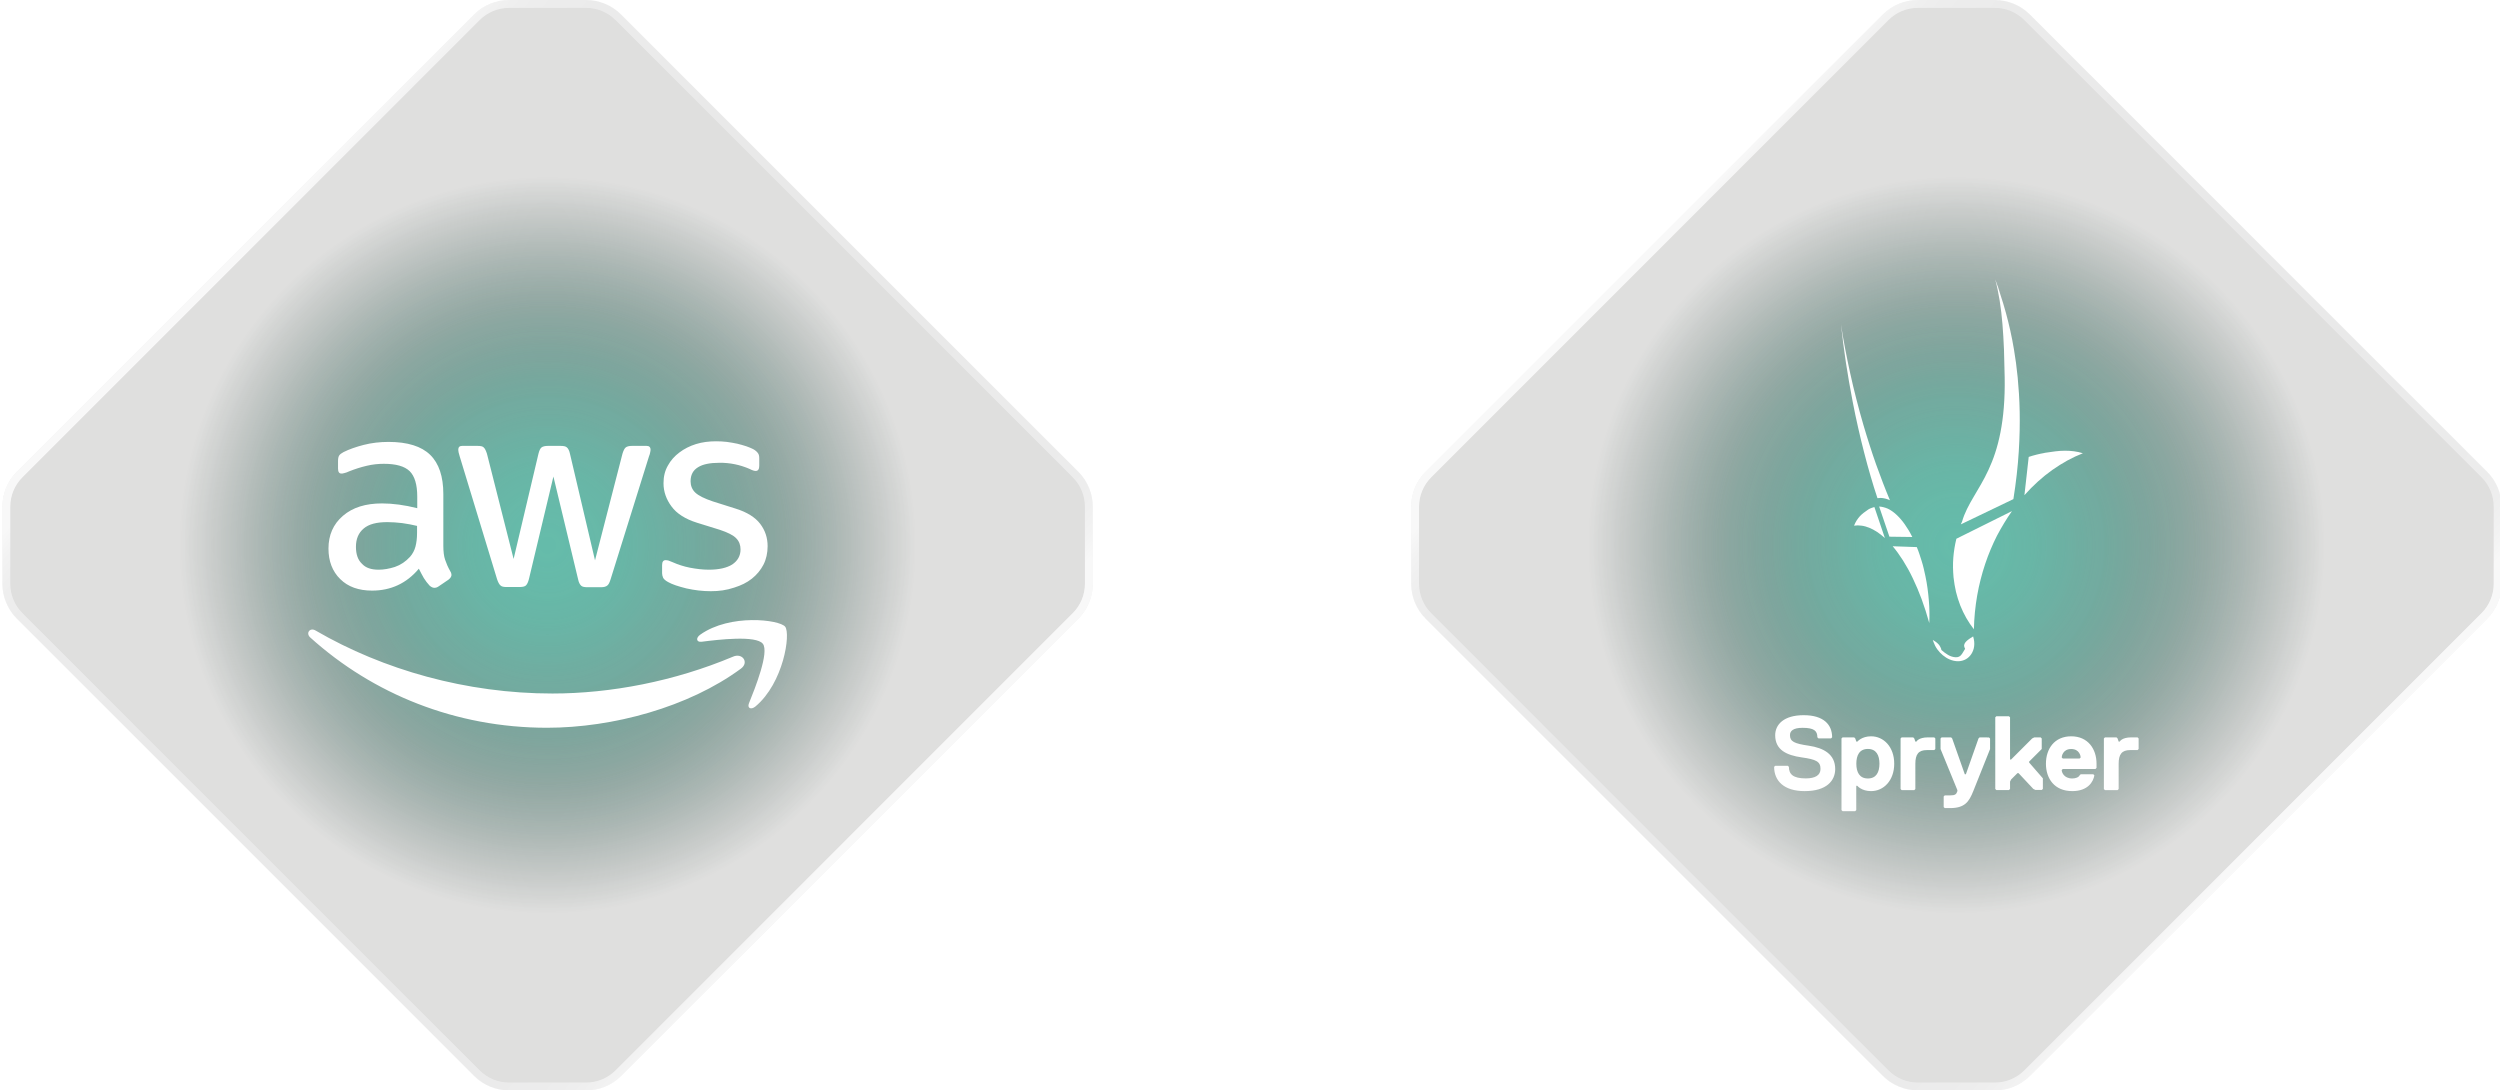 <?xml version="1.0" encoding="UTF-8"?>
<svg id="Ebene_1" xmlns="http://www.w3.org/2000/svg" xmlns:xlink="http://www.w3.org/1999/xlink" version="1.1" viewBox="0 0 470 205">
  <!-- Generator: Adobe Illustrator 29.0.1, SVG Export Plug-In . SVG Version: 2.1.0 Build 192)  -->
  <defs>
    <radialGradient id="Unbenannter_Verlauf_17" data-name="Unbenannter Verlauf 17" cx="367.799" cy="504.5" fx="367.799" fy="504.5" r="69.249" gradientTransform="translate(0 607) scale(1 -1)" gradientUnits="userSpaceOnUse">
      <stop offset="0" stop-color="#1ebea0"/>
      <stop offset="0" stop-color="#1db598"/>
      <stop offset=".333" stop-color="#0e5649" stop-opacity=".75"/>
      <stop offset=".433" stop-color="#0e5145" stop-opacity=".726"/>
      <stop offset=".536" stop-color="#0e453a" stop-opacity=".655"/>
      <stop offset=".641" stop-color="#0e3029" stop-opacity=".536"/>
      <stop offset=".667" stop-color="#0e2a24" stop-opacity=".5"/>
      <stop offset="1" stop-color="#000" stop-opacity="0"/>
    </radialGradient>
    <radialGradient id="Unbenannter_Verlauf_2" data-name="Unbenannter Verlauf 2" cx="367.799" cy="504.5" fx="367.799" fy="504.5" r="69.249" gradientTransform="translate(0 607) scale(1 -1)" gradientUnits="userSpaceOnUse">
      <stop offset="0" stop-color="#1ebea0" stop-opacity=".9"/>
      <stop offset=".078" stop-color="#1ebea0" stop-opacity=".87"/>
      <stop offset=".181" stop-color="#1ebea0" stop-opacity=".783"/>
      <stop offset=".297" stop-color="#1ebea0" stop-opacity=".641"/>
      <stop offset=".422" stop-color="#1ebea0" stop-opacity=".444"/>
      <stop offset=".5" stop-color="#1ebea0" stop-opacity=".3"/>
      <stop offset=".665" stop-color="#1ebea0" stop-opacity=".175"/>
      <stop offset=".872" stop-color="#1ebea0" stop-opacity=".047"/>
      <stop offset="1" stop-color="#1ebea0" stop-opacity="0"/>
    </radialGradient>
    <radialGradient id="Unbenannter_Verlauf_171" data-name="Unbenannter Verlauf 17" cx="102.947" fx="102.947" r="69.249" xlink:href="#Unbenannter_Verlauf_17"/>
    <radialGradient id="Unbenannter_Verlauf_21" data-name="Unbenannter Verlauf 2" cx="102.947" fx="102.947" r="69.249" xlink:href="#Unbenannter_Verlauf_2"/>
    <linearGradient id="Unbenannter_Verlauf_236" data-name="Unbenannter Verlauf 236" x1="457.944" y1="180.862" x2="277.581" y2="24.075" gradientUnits="userSpaceOnUse">
      <stop offset=".17" stop-color="#fff" stop-opacity=".7"/>
      <stop offset=".177" stop-color="#fff" stop-opacity=".563"/>
      <stop offset=".184" stop-color="#fff" stop-opacity=".439"/>
      <stop offset=".193" stop-color="#fff" stop-opacity=".333"/>
      <stop offset=".202" stop-color="#fff" stop-opacity=".247"/>
      <stop offset=".213" stop-color="#fff" stop-opacity=".18"/>
      <stop offset=".227" stop-color="#fff" stop-opacity=".134"/>
      <stop offset=".246" stop-color="#fff" stop-opacity=".107"/>
      <stop offset=".3" stop-color="#fff" stop-opacity=".1"/>
      <stop offset=".309" stop-color="#fff" stop-opacity=".08"/>
      <stop offset=".339" stop-color="#fff" stop-opacity=".034"/>
      <stop offset=".382" stop-color="#fff" stop-opacity=".007"/>
      <stop offset=".5" stop-color="#fff" stop-opacity="0"/>
      <stop offset=".618" stop-color="#fff" stop-opacity=".007"/>
      <stop offset=".661" stop-color="#fff" stop-opacity=".034"/>
      <stop offset=".691" stop-color="#fff" stop-opacity=".08"/>
      <stop offset=".7" stop-color="#fff" stop-opacity=".1"/>
      <stop offset=".754" stop-color="#fff" stop-opacity=".107"/>
      <stop offset=".773" stop-color="#fff" stop-opacity=".134"/>
      <stop offset=".787" stop-color="#fff" stop-opacity=".18"/>
      <stop offset=".798" stop-color="#fff" stop-opacity=".247"/>
      <stop offset=".807" stop-color="#fff" stop-opacity=".333"/>
      <stop offset=".816" stop-color="#fff" stop-opacity=".439"/>
      <stop offset=".823" stop-color="#fff" stop-opacity=".563"/>
      <stop offset=".83" stop-color="#fff" stop-opacity=".7"/>
    </linearGradient>
    <linearGradient id="Unbenannter_Verlauf_2361" data-name="Unbenannter Verlauf 236" x1="193.093" y1="180.862" x2="12.729" y2="24.075" xlink:href="#Unbenannter_Verlauf_236"/>
    <clipPath id="clippath">
      <path d="M-44.837-45.285V250.285H250.732V-45.285H-44.837ZM205.447,109.728c0,2.474-.983,4.847-2.732,6.597l-85.943,85.943c-1.75,1.75-4.122,2.732-6.597,2.732h-14.456c-2.474,0-4.847-.983-6.597-2.732L3.18,116.324c-1.75-1.75-2.732-4.122-2.732-6.597v-14.456c0-2.474.983-4.847,2.732-6.597L89.123,2.732C90.873.983,93.245,0,95.72,0h14.456C112.649,0,115.022.983,116.772,2.732l85.943,85.943c1.75,1.75,2.732,4.122,2.732,6.597v14.456Z" fill="none"/>
    </clipPath>
    <filter id="drop-shadow-1" x="-22.491" y="-22.864" width="251" height="251" filterUnits="userSpaceOnUse">
      <feOffset dx="0" dy="0"/>
      <feGaussianBlur result="blur" stdDeviation="7.455"/>
      <feFlood flood-color="#000" flood-opacity=".1"/>
      <feComposite in2="blur" operator="in"/>
      <feComposite in="SourceGraphic"/>
    </filter>
    <clipPath id="clippath-1">
      <path d="M220.014-45.285V250.285h295.57V-45.285H220.014ZM470.299,109.728c0,2.474-.983,4.847-2.732,6.597l-85.943,85.943c-1.75,1.75-4.122,2.732-6.597,2.732h-14.456c-2.474,0-4.847-.983-6.597-2.732l-85.943-85.943c-1.75-1.75-2.732-4.122-2.732-6.597v-14.456c0-2.474.983-4.847,2.732-6.597L353.975,2.732C355.724.983,358.097,0,360.571,0h14.456C377.501,0,379.874.983,381.623,2.732l85.943,85.943c1.75,1.75,2.732,4.122,2.732,6.597v14.456Z" fill="none"/>
    </clipPath>
    <filter id="drop-shadow-2" x="242.509" y="-22.864" width="251" height="251" filterUnits="userSpaceOnUse">
      <feOffset dx="0" dy="0"/>
      <feGaussianBlur result="blur1" stdDeviation="7.455"/>
      <feFlood flood-color="#000" flood-opacity=".1"/>
      <feComposite in2="blur1" operator="in"/>
      <feComposite in="SourceGraphic"/>
    </filter>
    <clipPath id="clippath-2">
      <rect x="57.947" y="82.966" width="90" height="53.853" fill="none"/>
    </clipPath>
    <clipPath id="clippath-3">
      <rect x="57.947" y="82.966" width="90" height="53.853" fill="none"/>
    </clipPath>
  </defs>
  <g opacity=".9">
    <circle cx="367.799" cy="102.5" r="69.249" fill="url(#Unbenannter_Verlauf_17)"/>
    <circle cx="367.799" cy="102.5" r="69.249" fill="url(#Unbenannter_Verlauf_2)"/>
  </g>
  <g opacity=".9">
    <circle cx="102.947" cy="102.5" r="69.249" fill="url(#Unbenannter_Verlauf_171)"/>
    <circle cx="102.947" cy="102.5" r="69.249" fill="url(#Unbenannter_Verlauf_21)"/>
  </g>
  <g>
    <g opacity=".4">
      <path d="M360.571,204.26c-2.295,0-4.452-.894-6.073-2.516l-85.943-85.943c-1.623-1.623-2.517-3.78-2.517-6.074v-14.455c0-2.294.894-4.451,2.517-6.074L354.498,3.255c1.621-1.622,3.778-2.516,6.073-2.516h14.455c2.295,0,4.452.894,6.073,2.516l85.943,85.943c1.623,1.622,2.517,3.779,2.517,6.074v14.456c0,2.294-.894,4.451-2.517,6.073l-85.943,85.943c-1.621,1.622-3.778,2.516-6.073,2.516h-14.455Z" fill="#afaeac"/>
      <path d="M375.027,1.479c2.097,0,4.068.816,5.551,2.299l85.943,85.943c1.483,1.483,2.299,3.454,2.299,5.551v14.456c0,2.097-.817,4.068-2.299,5.551l-85.943,85.943c-1.483,1.483-3.454,2.299-5.551,2.299h-14.456c-2.097,0-4.068-.816-5.551-2.299l-85.943-85.943c-1.483-1.483-2.299-3.454-2.299-5.551v-14.456c0-2.097.817-4.068,2.299-5.551L355.021,3.779c1.483-1.483,3.454-2.299,5.551-2.299h14.456M375.027,0h-14.456c-2.474,0-4.847.983-6.597,2.732l-85.943,85.943c-1.75,1.75-2.732,4.122-2.732,6.597v14.456c0,2.474.983,4.847,2.732,6.597l85.943,85.943c1.75,1.75,4.122,2.732,6.597,2.732h14.456c2.474,0,4.847-.983,6.597-2.732l85.943-85.943c1.75-1.75,2.732-4.122,2.732-6.597v-14.456c0-2.474-.983-4.847-2.732-6.597L381.623,2.732c-1.75-1.75-4.122-2.732-6.597-2.732h0Z" fill="#c9c9c9"/>
    </g>
    <path d="M375.027,1.479c2.097,0,4.068.816,5.551,2.299l85.943,85.943c1.482,1.483,2.299,3.454,2.299,5.551v14.456c0,2.097-.817,4.068-2.299,5.551l-85.944,85.943c-1.482,1.483-3.453,2.299-5.55,2.299h-14.455c-2.096,0-4.068-.817-5.551-2.299l-85.943-85.943c-1.482-1.483-2.299-3.454-2.299-5.551v-14.456c0-2.097.817-4.068,2.299-5.551L355.02,3.779c1.483-1.483,3.454-2.299,5.551-2.299h14.455M375.027,0h-14.455c-2.474,0-4.847.983-6.597,2.732l-85.943,85.943c-1.75,1.75-2.733,4.122-2.733,6.597v14.456c0,2.474.983,4.847,2.733,6.597l85.943,85.943c1.75,1.75,4.123,2.732,6.597,2.732h14.455c2.475,0,4.848-.983,6.597-2.732l85.943-85.943c1.75-1.75,2.733-4.122,2.733-6.597v-14.456c0-2.474-.983-4.847-2.733-6.597L381.623,2.732C379.874.983,377.501,0,375.027,0h0Z" fill="url(#Unbenannter_Verlauf_236)"/>
  </g>
  <g opacity=".4">
    <path d="M95.72,204.26c-2.294,0-4.451-.894-6.074-2.516L3.703,115.801c-1.622-1.623-2.516-3.779-2.516-6.074v-14.455c0-2.294.894-4.451,2.516-6.074L89.646,3.255c1.623-1.622,3.779-2.516,6.074-2.516h14.456c2.294,0,4.451.894,6.073,2.516l85.943,85.943c1.622,1.623,2.516,3.779,2.516,6.074v14.456c0,2.294-.894,4.451-2.516,6.073l-85.943,85.943c-1.623,1.622-3.779,2.516-6.073,2.516h-14.456Z" fill="#afaeac"/>
    <path d="M110.175,1.479c2.097,0,4.068.816,5.551,2.299l85.943,85.943c1.483,1.483,2.299,3.454,2.299,5.551v14.456c0,2.097-.817,4.068-2.299,5.551l-85.943,85.943c-1.483,1.483-3.454,2.299-5.551,2.299h-14.456c-2.097,0-4.068-.816-5.551-2.299L4.226,115.278c-1.483-1.483-2.299-3.454-2.299-5.551v-14.456c0-2.097.817-4.068,2.299-5.551L90.169,3.779c1.483-1.483,3.454-2.299,5.551-2.299h14.456M110.175,0h-14.456c-2.474,0-4.847.983-6.597,2.732L3.18,88.676c-1.75,1.75-2.732,4.122-2.732,6.597v14.456c0,2.474.983,4.847,2.732,6.597l85.943,85.943c1.75,1.75,4.122,2.732,6.597,2.732h14.456c2.474,0,4.847-.983,6.597-2.732l85.943-85.943c1.75-1.75,2.732-4.122,2.732-6.597v-14.456c0-2.474-.983-4.847-2.732-6.597L116.772,2.732c-1.75-1.75-4.122-2.732-6.597-2.732h0Z" fill="#c9c9c9"/>
  </g>
  <path d="M110.175,1.479c2.097,0,4.068.816,5.551,2.299l85.943,85.943c1.482,1.483,2.299,3.454,2.299,5.551v14.456c0,2.097-.817,4.068-2.299,5.551l-85.944,85.943c-1.482,1.483-3.453,2.299-5.55,2.299h-14.455c-2.096,0-4.068-.817-5.551-2.299L4.226,115.278c-1.482-1.483-2.299-3.454-2.299-5.551v-14.456c0-2.097.817-4.068,2.299-5.551L90.169,3.779c1.483-1.483,3.454-2.299,5.551-2.299h14.455M110.175,0h-14.455C93.246,0,90.873.983,89.123,2.732L3.18,88.676c-1.75,1.75-2.733,4.122-2.733,6.597v14.456c0,2.474.983,4.847,2.733,6.597l85.943,85.943c1.75,1.75,4.123,2.732,6.597,2.732h14.455c2.475,0,4.848-.983,6.597-2.732l85.943-85.943c1.75-1.75,2.733-4.122,2.733-6.597v-14.456c0-2.474-.983-4.847-2.733-6.597L116.772,2.732C115.023.983,112.65,0,110.175,0h0Z" fill="url(#Unbenannter_Verlauf_2361)"/>
  <g id="Logo_x5F_Spryker_x5F_vertical_x5F_white_x5F_RGB">
    <path d="M375.095,52.5c.345,1.295.619,2.648.849,4.044.23,1.41.389,2.878.518,4.404.13,1.54.216,3.137.288,4.792.058,1.669.101,3.411.13,5.209.072,4.159-.245,7.526-.791,10.318-.561,2.893-1.367,5.166-2.259,7.08-.907,1.972-1.9,3.54-2.777,5.051-.907,1.54-1.698,2.979-2.187,4.663-.014.043-.029.086-.058.13-.014.043-.043.086-.058.13s-.029.086-.058.13c-.014.043-.029.086-.058.13l9.886-4.749v-.014c.504-3.166.835-6.13,1.007-8.908.173-2.691.216-5.209.173-7.555-.043-2.288-.187-4.418-.374-6.375-.187-1.928-.432-3.698-.705-5.296-.201-1.209-.432-2.403-.691-3.554-.259-1.151-.532-2.274-.835-3.367-.302-1.094-.619-2.159-.964-3.195-.302-1.079-.662-2.087-1.036-3.065" fill="#fff"/>
    <path d="M370.95,119.646l.13.518c.13.619.115,1.209-.014,1.741-.13.518-.36.979-.676,1.353-.302.36-.676.648-1.108.82-.417.173-.878.259-1.367.23-.475-.029-.95-.144-1.41-.345-.446-.187-.863-.46-1.252-.777s-.734-.691-1.036-1.108-.547-.892-.72-1.381c-.014-.029-.029-.058-.029-.086-.014-.029-.014-.058-.029-.086s-.014-.058-.029-.086-.014-.058-.029-.086c0,0,0-.014-.014-.014v-.014s0-.014-.014-.014v-.014c.158.101.331.201.475.302.158.115.317.23.446.36.144.13.273.273.374.432s.187.331.259.518c0,.029.014.058.029.072.014.029.014.058.014.072,0,.029.014.043.014.072s.014.043.014.072c.201.173.403.345.619.504s.432.302.648.432.446.23.691.302.489.13.734.13c.259.014.46-.029.633-.115.173-.086.317-.201.432-.36.13-.144.23-.331.345-.518s.23-.389.36-.59c-.014-.029-.029-.072-.043-.101s-.029-.072-.043-.101-.029-.072-.043-.101c-.014-.043-.014-.072-.029-.115-.058-.201-.014-.403.072-.576s.23-.345.403-.504.374-.302.576-.446c.259-.144.46-.273.619-.389M351.682,95.557c-.058.029-.101.043-.158.072-.043.029-.101.058-.144.072-.043.029-.101.058-.144.086s-.101.058-.144.101c-.273.173-.518.36-.763.547-.23.187-.46.389-.662.604-.201.23-.403.475-.59.763s-.36.633-.518,1.022c.46-.072.935-.072,1.41,0,.475.058.964.201,1.439.389.489.201.979.46,1.468.777.489.331.993.72,1.482,1.166l-1.972-5.828-.173.043c-.058.014-.115.029-.173.058-.058.014-.115.043-.173.058-.072.014-.13.043-.187.072M353.279,95.226l1.928,5.67,4.303.058c-.446-.907-.935-1.712-1.439-2.418-.504-.705-1.022-1.295-1.554-1.784s-1.065-.863-1.612-1.122c-.547-.23-1.094-.374-1.626-.403M355.826,102.694c.662.777,1.31,1.684,1.943,2.677.633,1.007,1.252,2.115,1.828,3.324.59,1.223,1.151,2.547,1.669,3.943.518,1.425,1.007,2.921,1.439,4.504.029-.691.043-1.396.029-2.115s-.043-1.453-.115-2.187c-.058-.748-.144-1.497-.245-2.245s-.23-1.511-.389-2.259c-.101-.504-.216-1.007-.331-1.482-.115-.489-.245-.95-.389-1.41-.13-.46-.273-.907-.432-1.338-.144-.432-.302-.849-.475-1.252l-4.533-.158M346.098,60.933c.13,1.166.259,2.346.417,3.54s.317,2.403.504,3.626c.187,1.223.389,2.461.604,3.698.216,1.252.446,2.504.691,3.77.317,1.655.662,3.281,1.022,4.864.36,1.597.734,3.152,1.122,4.648.389,1.511.791,2.993,1.209,4.418.417,1.439.849,2.821,1.295,4.159.187-.029.389-.043.576-.043.201,0,.389.014.59.058.201.029.389.086.59.144s.389.144.59.23c-.446-1.065-.892-2.159-1.324-3.295-.432-1.122-.863-2.274-1.281-3.454-.417-1.18-.82-2.374-1.209-3.598-.389-1.223-.777-2.461-1.151-3.742-.489-1.655-.935-3.31-1.353-4.95-.417-1.626-.806-3.238-1.151-4.835-.345-1.583-.676-3.152-.964-4.691-.302-1.554-.561-3.065-.777-4.547M384.391,85.152c-.259.043-.504.086-.763.144s-.504.115-.748.173-.504.13-.748.201-.489.158-.734.23l-.806,7.195c.82-.921,1.669-1.784,2.547-2.576s1.77-1.511,2.705-2.173c.921-.648,1.856-1.238,2.821-1.77.95-.518,1.928-.979,2.921-1.367-.576-.173-1.137-.302-1.698-.374s-1.122-.101-1.684-.101c-.576,0-1.151.043-1.77.115s-1.252.158-1.943.273h-.086c.014.029,0,.029-.014.029M378.247,96.089l-10.448,5.195c-.144.576-.259,1.166-.36,1.756s-.158,1.194-.216,1.799c-.043.604-.072,1.223-.058,1.842s.043,1.238.101,1.871c.101.935.259,1.842.46,2.72.216.878.489,1.741.806,2.562.331.82.705,1.612,1.137,2.36.432.748.907,1.453,1.425,2.115.043-2.173.259-4.303.619-6.375.36-2.029.863-4.001,1.497-5.9.619-1.856,1.367-3.626,2.216-5.31.863-1.626,1.799-3.18,2.821-4.634M345.019,144.571c0,2.173-1.583,4.159-5.742,4.159-3.957,0-5.742-1.986-5.742-4.562l.201-.201h2.374l.201.201c0,1.381.791,2.173,3.166,2.173,1.784,0,2.777-.59,2.777-1.784,0-1.381-.791-1.784-3.569-2.173-2.777-.403-4.95-1.381-4.95-4.159,0-1.986,1.583-3.77,5.353-3.77s5.353,1.784,5.353,4.159l-.201.201h-2.374l-.201-.201c0-1.194-.59-1.784-2.777-1.784-1.784,0-2.374.59-2.374,1.381,0,1.194.791,1.583,3.569,1.986,2.763.417,4.936,1.597,4.936,4.375h0ZM356.114,143.578c0,3.166-1.986,5.152-4.36,5.152-1.784,0-2.576-.993-2.576-.993h-.201v4.562l-.201.201h-2.374l-.201-.201v-13.47l.201-.201h2.187l.201.201.201.59h.201s.791-.993,2.576-.993c2.36,0,4.346,1.986,4.346,5.152h0ZM353.336,143.578c0-1.583-.59-2.777-2.173-2.777s-2.173,1.194-2.173,2.777.59,2.777,2.173,2.777,2.173-1.194,2.173-2.777ZM362.46,138.627c-1.784,0-2.173.791-2.173.791h-.201l-.201-.59-.201-.201h-2.173l-.201.201v9.512l.201.201h2.374l.201-.201v-4.749c0-1.784.59-2.576,2.173-2.576h1.381l.201-.201v-1.986l-.201-.201h-1.18ZM372.159,138.627l-.201.201-2.374,6.735h-.201l-2.374-6.735-.201-.201h-1.784l-.201.201v1.986l3.166,7.728v.201c-.201.59-.403.791-1.381.791h-.993l-.201.201v1.986l.201.201h.993c2.777,0,3.569-1.194,4.36-3.166l3.166-7.929v-1.986l-.201-.201-1.77-.014h0ZM381.47,143.189l2.374-2.374v-1.986l-.201-.201h-1.194l-.403.201-3.957,3.957h-.201v-7.929l-.201-.201h-2.374l-.201.201v13.47l.201.201h2.374l.201-.201v-1.381l.201-.403,1.194-1.194h.201l2.777,2.964.403.201h1.194l.201-.201v-1.986l-2.576-2.964-.014-.173h0ZM394.148,143.578v.791l-.201.201h-6.145l-.201.201c0,.403.403,1.583,1.986,1.583.59,0,1.194-.201,1.381-.59l.201-.201h2.374l.201.201c-.201,1.194-1.194,2.964-4.159,2.964-3.367,0-4.95-2.374-4.95-5.152s1.583-5.152,4.749-5.152,4.763,2.389,4.763,5.152h0ZM391.169,142.398c0-.201-.201-1.583-1.784-1.583s-1.784,1.381-1.784,1.583l.201.201h3.166l.201-.201ZM401.861,138.627h-1.18c-1.784,0-2.173.791-2.173.791h-.201l-.201-.59-.201-.201h-2.173l-.201.201v9.512l.201.201h2.374l.201-.201v-4.749c0-1.784.59-2.576,2.173-2.576h1.381l.201-.201v-1.986l-.201-.201h0Z" fill="#fff"/>
  </g>
  <g clip-path="url(#clippath)">
    <path d="M202.715,88.676L116.772,2.732C115.022.983,112.649,0,110.175,0h-14.456C93.245,0,90.873.983,89.123,2.732L3.18,88.676c-1.75,1.75-2.732,4.122-2.732,6.597v14.456c0,2.474.983,4.847,2.732,6.597l85.943,85.943c1.75,1.75,4.122,2.732,6.597,2.732h14.456c2.474,0,4.847-.983,6.597-2.732l85.943-85.943c1.75-1.75,2.732-4.122,2.732-6.597v-14.456c0-2.474-.983-4.847-2.732-6.597Z" fill="#fff" filter="url(#drop-shadow-1)"/>
  </g>
  <g clip-path="url(#clippath-1)">
    <path d="M467.567,88.676L381.623,2.732C379.874.983,377.501,0,375.027,0h-14.456c-2.474,0-4.847.983-6.597,2.732l-85.943,85.943c-1.75,1.75-2.732,4.122-2.732,6.597v14.456c0,2.474.983,4.847,2.732,6.597l85.943,85.943c1.75,1.75,4.122,2.732,6.597,2.732h14.456c2.474,0,4.847-.983,6.597-2.732l85.943-85.943c1.75-1.75,2.732-4.122,2.732-6.597v-14.456c0-2.474-.983-4.847-2.732-6.597Z" fill="#fff" filter="url(#drop-shadow-2)"/>
  </g>
  <g id="AWS_x5F_logo_x5F_1c_x5F_white">
    <g clip-path="url(#clippath-2)">
      <g clip-path="url(#clippath-3)">
        <path d="M139.295,125.704c-9.842,7.26-24.139,11.115-36.451,11.115-17.215,0-32.746-6.362-44.497-16.953-.936-.823-.075-1.983,1.011-1.31,12.687,7.373,28.33,11.826,44.497,11.826,10.928,0,22.904-2.283,33.944-6.923,1.722-.786,3.106,1.048,1.497,2.245M143.412,121.026c-1.272-1.609-8.308-.786-11.527-.374-.973.112-1.123-.711-.225-1.347,5.614-3.967,14.857-2.807,15.943-1.497,1.085,1.347-.299,10.591-5.576,15.007-.823.674-1.572.337-1.235-.561,1.198-2.956,3.855-9.655,2.62-11.227Z" fill="#fff"/>
        <path d="M133.644,111.146c-1.572,0-3.106-.187-4.603-.524-1.497-.374-2.657-.748-3.443-1.198-.487-.262-.823-.561-.936-.823-.112-.262-.187-.561-.187-.823v-1.534c0-.636.225-.936.674-.936.187,0,.374.037.524.075.187.075.449.187.749.299,1.01.449,2.133.823,3.293,1.048,1.198.224,2.358.374,3.555.374,1.871,0,3.368-.337,4.379-.973,1.01-.674,1.572-1.609,1.572-2.844,0-.823-.262-1.534-.823-2.096-.524-.561-1.572-1.085-3.031-1.572l-4.341-1.347c-2.171-.674-3.817-1.722-4.79-3.069-.973-1.31-1.497-2.769-1.497-4.341,0-1.272.262-2.358.823-3.331.524-.973,1.272-1.796,2.171-2.47.898-.674,1.909-1.198,3.106-1.572,1.198-.374,2.47-.524,3.78-.524.674,0,1.347.037,2.021.112.674.075,1.31.225,1.946.337.599.15,1.16.299,1.722.487.524.187.973.374,1.272.524.412.225.711.487.898.749.187.225.262.561.262.973v1.422c0,.636-.225.973-.674.973-.225,0-.636-.112-1.123-.374-1.796-.786-3.742-1.198-5.726-1.16-1.722,0-3.069.262-3.967.823-.936.561-1.422,1.422-1.422,2.657,0,.823.299,1.572.898,2.133.599.561,1.722,1.123,3.293,1.647l4.266,1.347c2.171.674,3.705,1.647,4.641,2.882.936,1.235,1.385,2.62,1.385,4.191,0,1.272-.262,2.47-.786,3.48-.524,1.01-1.272,1.909-2.171,2.62-.936.748-2.021,1.272-3.331,1.684-1.46.487-2.844.674-4.379.674ZM95.21,110.36c-.524,0-.898-.075-1.123-.299-.225-.187-.449-.599-.636-1.16l-7.036-23.128c-.187-.599-.262-.973-.262-1.198,0-.486.225-.748.711-.748h2.919c.561,0,.973.075,1.16.299.225.187.412.599.599,1.16l5.015,19.797,4.678-19.797c.15-.599.337-.973.561-1.16.225-.187.674-.299,1.198-.299h2.395c.561,0,.973.075,1.198.299.225.187.449.599.561,1.16l4.715,20.059,5.165-20.059c.187-.599.374-.973.599-1.16.225-.187.636-.299,1.16-.299h2.769c.486,0,.748.225.748.748,0,.15-.037.299-.075.487-.037.187-.075.412-.225.749l-7.223,23.128c-.187.599-.374.973-.636,1.16-.225.187-.636.299-1.123.299h-2.582c-.561,0-.973-.075-1.198-.299-.225-.225-.449-.599-.561-1.198l-4.641-19.311-4.603,19.273c-.15.599-.337.973-.561,1.198-.225.225-.674.299-1.198.299h-2.47ZM71.183,107.104c.973,0,2.021-.187,3.069-.524,1.085-.374,2.021-1.01,2.844-1.909.487-.561.823-1.198,1.011-1.909.187-.711.299-1.572.299-2.62v-1.272c-.861-.225-1.796-.374-2.769-.524-.973-.112-1.871-.187-2.807-.187-2.021,0-3.48.374-4.453,1.198-.973.823-1.46,1.946-1.46,3.443,0,1.422.374,2.47,1.123,3.181.711.786,1.759,1.123,3.144,1.123M83.346,102.576c0,1.123.112,2.021.337,2.657.225.674.524,1.385.973,2.171.15.225.225.487.225.674,0,.299-.187.599-.561.898l-1.871,1.272c-.262.187-.524.262-.786.262-.299,0-.599-.15-.898-.412-.412-.449-.786-.936-1.085-1.422-.299-.524-.599-1.085-.936-1.759-2.32,2.769-5.277,4.117-8.795,4.117-2.507,0-4.528-.711-5.988-2.171-1.46-1.422-2.208-3.368-2.208-5.726,0-2.545.898-4.603,2.732-6.175,1.834-1.572,4.266-2.32,7.335-2.32,1.01,0,2.058.075,3.181.225s2.246.374,3.443.674v-2.171c0-2.283-.487-3.855-1.422-4.79-.973-.936-2.582-1.385-4.865-1.385-1.048,0-2.133.112-3.218.374-1.123.262-2.171.599-3.218,1.011-.487.225-.823.337-1.048.374-.225.075-.374.075-.487.075-.412,0-.636-.299-.636-.936v-1.422c0-.487.075-.823.225-1.048.15-.225.412-.412.823-.636,1.048-.524,2.32-.973,3.78-1.347s3.031-.561,4.678-.561c3.555,0,6.175.823,7.822,2.433,1.647,1.609,2.47,4.079,2.47,7.373v9.693Z" fill="#fff"/>
      </g>
    </g>
  </g>
</svg>